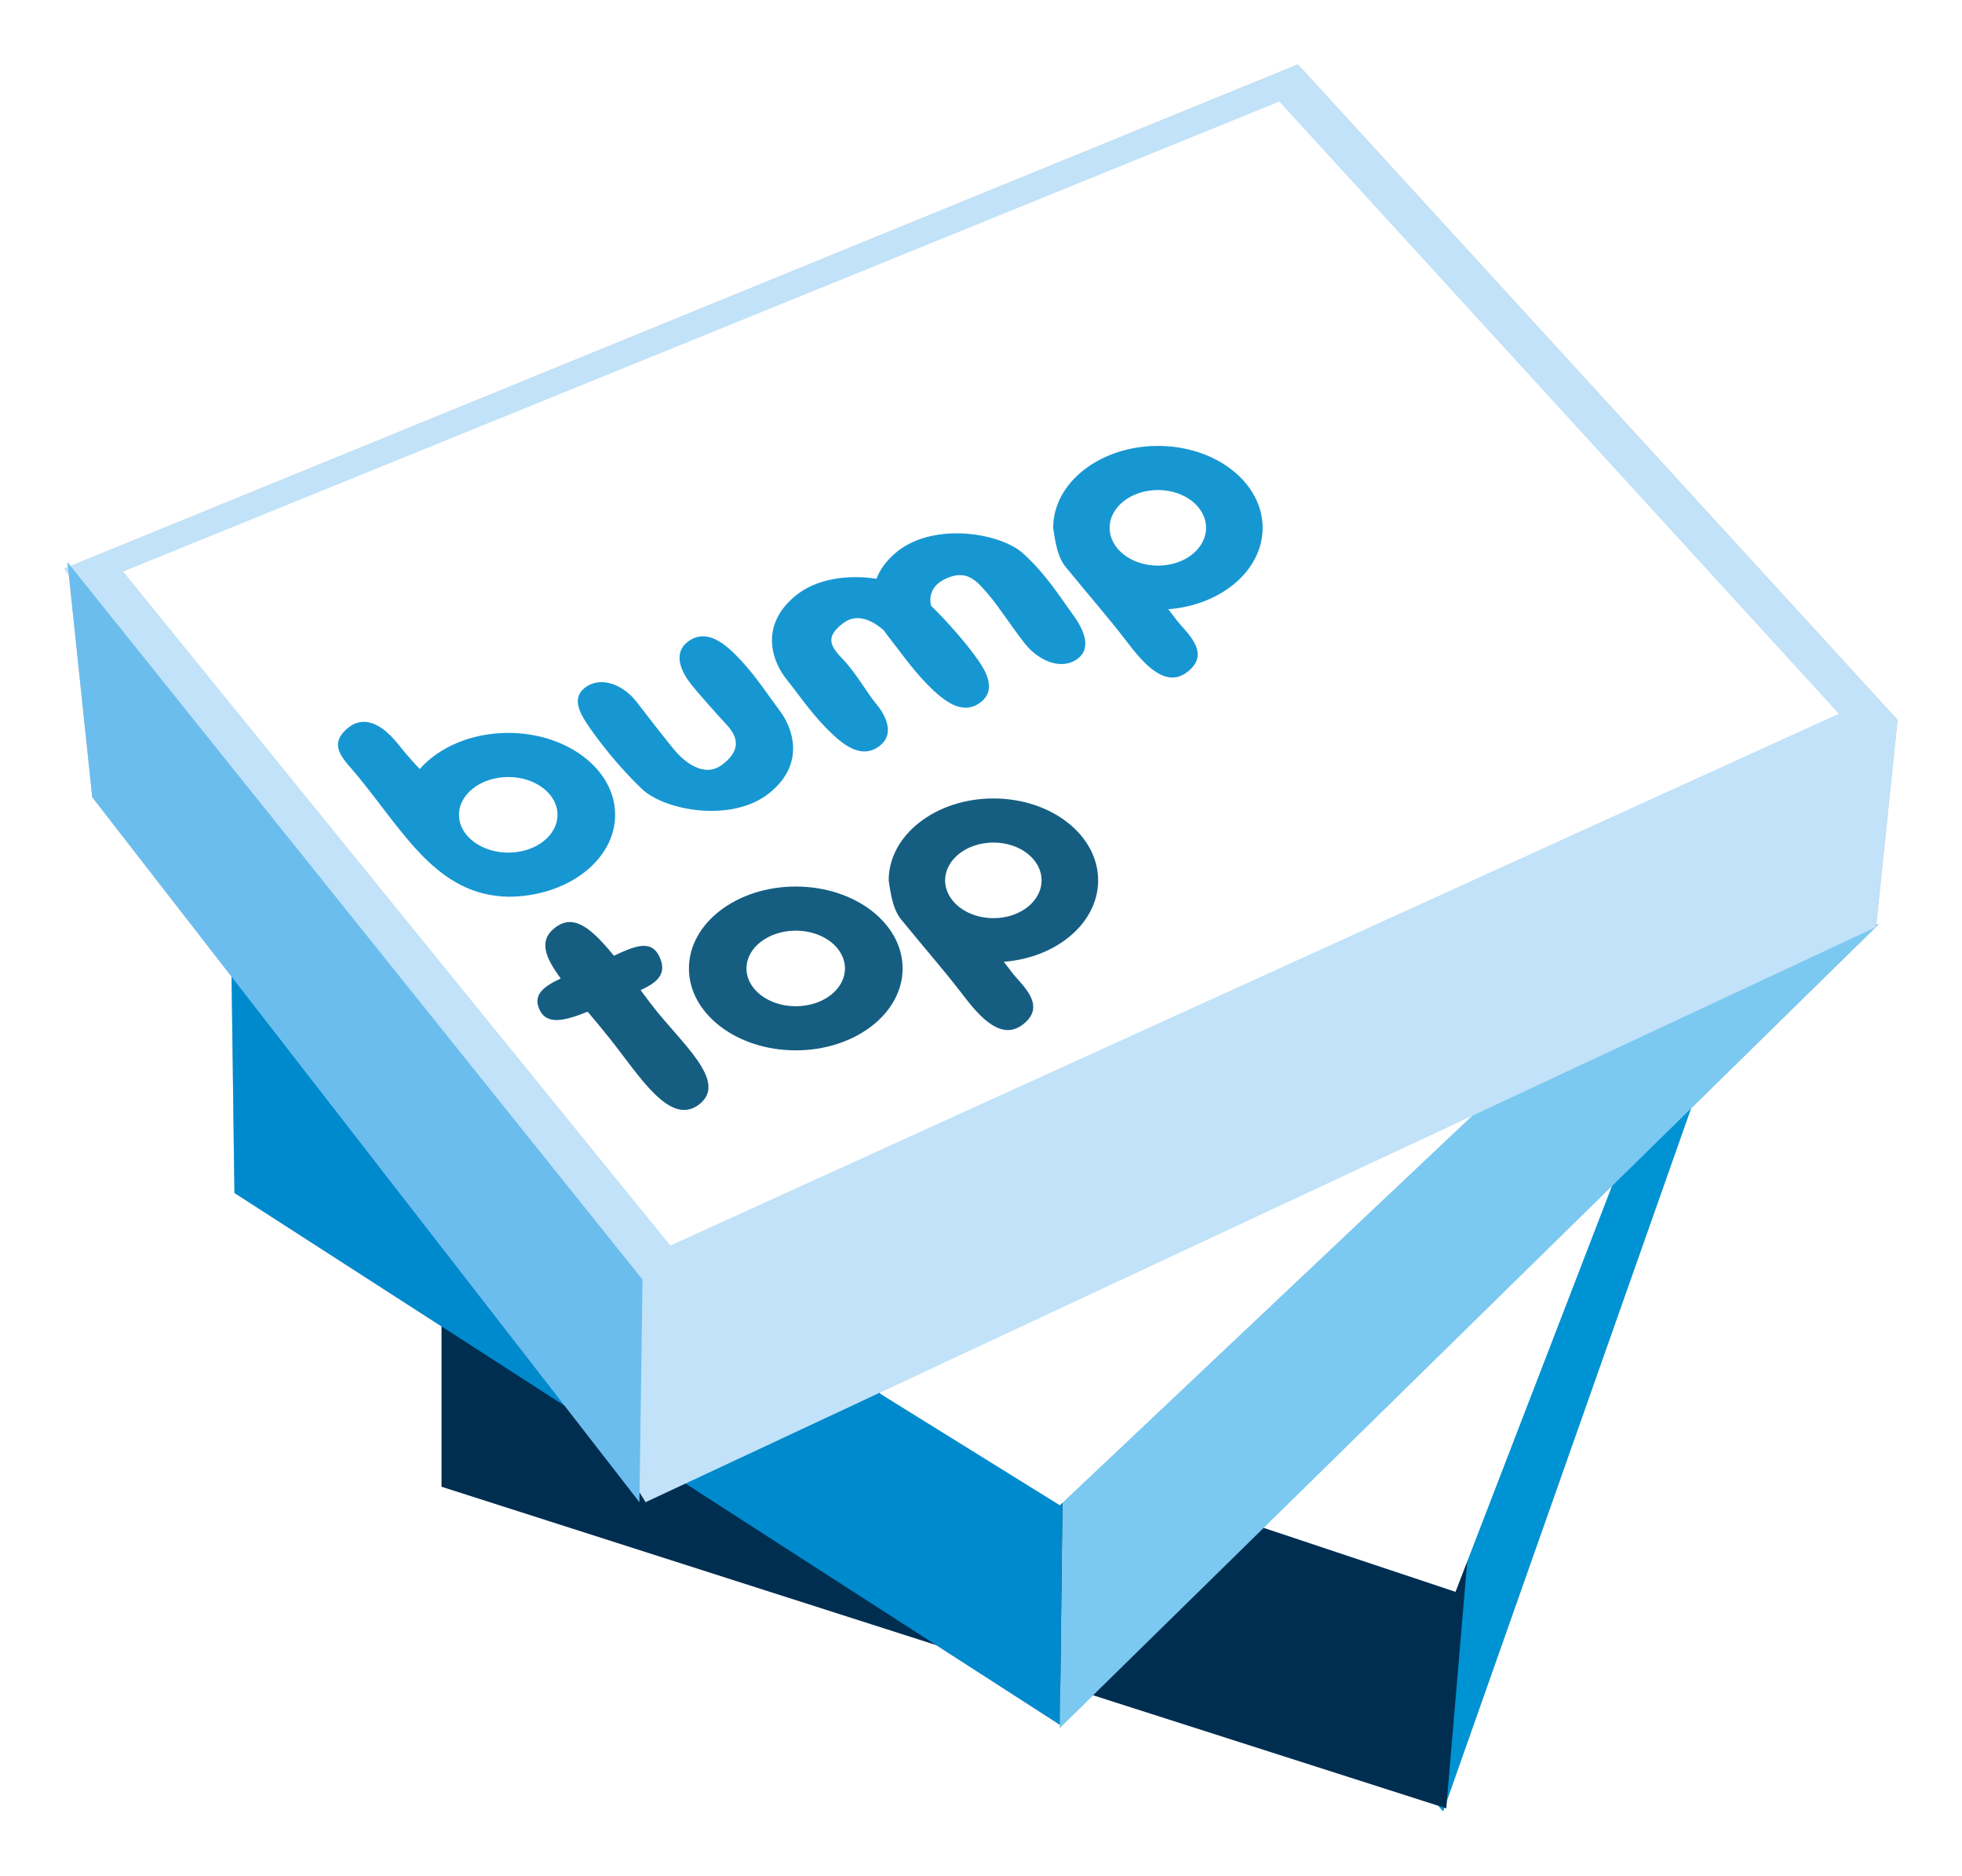 <?xml version="1.0" encoding="UTF-8" standalone="no"?>
<!-- Created with Inkscape (http://www.inkscape.org/) -->

<svg
   xmlns:dc="http://purl.org/dc/elements/1.1/"
   xmlns:cc="http://creativecommons.org/ns#"
   xmlns:rdf="http://www.w3.org/1999/02/22-rdf-syntax-ns#"
   xmlns:svg="http://www.w3.org/2000/svg"
   xmlns="http://www.w3.org/2000/svg"
   xmlns:sodipodi="http://sodipodi.sourceforge.net/DTD/sodipodi-0.dtd"
   xmlns:inkscape="http://www.inkscape.org/namespaces/inkscape"
   width="506.119"
   height="483.806"
   id="svg2"
   version="1.1"
   inkscape:version="0.48.0 r9654"
   sodipodi:docname="BumpTop.svg"
   style="display:inline">
  <defs
     id="defs4">
    <filter
       inkscape:collect="always"
       id="filter3857"
       color-interpolation-filters="sRGB">
      <feGaussianBlur
         inkscape:collect="always"
         stdDeviation="6.926"
         id="feGaussianBlur3859" />
    </filter>
  </defs>
  <sodipodi:namedview
     id="base"
     pagecolor="#ffffff"
     bordercolor="#666666"
     borderopacity="1.0"
     inkscape:pageopacity="0.0"
     inkscape:pageshadow="2"
     inkscape:zoom="0.88671875"
     inkscape:cx="251.88526"
     inkscape:cy="241.09897"
     inkscape:document-units="px"
     inkscape:current-layer="layer5"
     showgrid="false"
     inkscape:window-width="1152"
     inkscape:window-height="672"
     inkscape:window-x="0"
     inkscape:window-y="0"
     inkscape:window-maximized="0"
     fit-margin-top="0"
     fit-margin-left="0"
     fit-margin-right="0"
     fit-margin-bottom="0" />
  <g
     style="display:inline"
     inkscape:label="Shadow"
     id="g3804"
     inkscape:groupmode="layer"
     transform="translate(-110.972,-223.941)">
    <path
       style="opacity:0.5;fill:#000000;fill-opacity:1;stroke:none;filter:url(#filter3857)"
       d="m 445.781,240.562 -316.625,129.375 -0.781,-0.969 0.125,1.219 -0.906,0.375 1.156,1.844 6.031,57.156 35.938,46.281 0.719,55.781 53.438,34.438 0,41.312 127.5,40.812 32,20.594 0,0.812 8.594,-8.438 88.969,28.469 1.312,1.5 0.344,-0.969 0.469,0.156 0.156,-1.969 62.969,-178.531 47.625,-46.719 0.094,-0.031 0,-0.062 0.781,-0.75 -0.719,0.25 5.5,-52.875 -154.688,-169.062 z m -9.969,27.469 135.812,148.438 -4.812,46.438 0.625,-0.219 -0.688,0.656 0,0.062 -0.094,0.031 -41.812,41 -55.281,156.781 -0.125,1.719 -0.438,-0.156 -0.281,0.875 -1.156,-1.312 -78.125,-25 -7.531,7.406 0,-0.719 -28.125,-18.094 -111.938,-35.812 0,-36.281 -46.906,-30.25 L 194.312,474.625 162.75,434 l -5.312,-50.188 -1,-1.625 0.781,-0.344 -0.094,-1.062 0.688,0.844 278,-113.594 z"
       id="path3806"
       inkscape:connector-curvature="0" />
  </g>
  <g
     inkscape:groupmode="layer"
     id="layer4"
     inkscape:label="Bottom box"
     style="display:inline"
     transform="translate(-110.972,-223.941)">
    <path
       style="fill:#0093d3;fill-opacity:1;stroke:none"
       d="m 466.504,671.982 16.746,19.139 67.783,-192.184 -42.264,23.126 z"
       id="path3798"
       inkscape:connector-curvature="0" />
    <path
       style="fill:#002e51;fill-opacity:1;stroke:none"
       d="m 484.047,690.324 6.38,-74.96 -265.548,-51.036 0,43.062 z"
       id="path3800"
       inkscape:connector-curvature="0"
       sodipodi:nodetypes="ccccc" />
    <path
       style="fill:#ffffff;stroke:none"
       d="M 486.44,634.503 537.476,502.127 431.416,616.161 z"
       id="path3802"
       inkscape:connector-curvature="0" />
  </g>
  <g
     inkscape:groupmode="layer"
     id="layer3"
     inkscape:label="Middle box"
     style="display:inline"
     transform="translate(-110.972,-223.941)">
    <path
       style="fill:#7bc8f1;fill-opacity:1;stroke:none"
       d="m 384.367,669.59 0.797,-67.783 110.844,-105.262 99.68,-34.29 z"
       id="path3791"
       inkscape:connector-curvature="0" />
    <path
       style="fill:#008ace;fill-opacity:1;stroke:none"
       d="m 384.367,668.793 0.797,-69.377 -214.512,-127.591 0.797,59.808 z"
       id="path3793"
       inkscape:connector-curvature="0"
       sodipodi:nodetypes="ccccc" />
    <path
       style="fill:#ffffff;stroke:none"
       d="m 384.367,612.174 157.894,-149.122 -213.714,105.262 9.569,15.151 z"
       id="path3795"
       inkscape:connector-curvature="0" />
  </g>
  <g
     inkscape:groupmode="layer"
     id="layer2"
     inkscape:label="Top box"
     style="display:inline"
     transform="translate(-110.972,-223.941)">
    <path
       style="fill:#c1e2f8;fill-opacity:1;stroke:none"
       d="m 445.77,240.566 -318.179,129.983 149.919,240.827 317.382,-148.324 5.582,-53.429 z"
       id="path3765"
       inkscape:connector-curvature="0" />
    <path
       style="fill:#6bbdee;fill-opacity:1;stroke:none"
       d="M 276.712,553.961 275.915,611.377 134.768,429.56 128.388,368.954 z"
       id="path3767"
       inkscape:connector-curvature="0"
       sodipodi:nodetypes="ccccc" />
    <path
       style="fill:#ffffff;stroke:none"
       d="M 142.742,371.347 440.985,250.136 585.322,408.029 283.889,545.189 z"
       id="path3769"
       inkscape:connector-curvature="0" />
  </g>
  <g
     inkscape:groupmode="layer"
     id="layer5"
     inkscape:label="Text"
     transform="translate(-110.972,-223.941)">
    <path
       style="fill:#155e82;fill-opacity:1;stroke:none"
       d="m 316.25,452.594 c -15.222,0 -27.562,9.454 -27.562,21.125 0,11.671 12.341,21.125 27.562,21.125 15.222,0 27.562,-9.454 27.562,-21.125 0,-11.671 -12.341,-21.125 -27.562,-21.125 z m 0,11.375 c 7.019,0 12.688,4.368 12.688,9.75 0,5.382 -5.668,9.75 -12.688,9.75 -7.019,0 -12.719,-4.368 -12.719,-9.75 0,-5.382 5.7,-9.75 12.719,-9.75 z"
       id="path3865"
       inkscape:connector-curvature="0" />
    <path
       style="fill:#155e82;fill-opacity:1;stroke:none"
       d="m 367.25,429.875 c -14.919,0 -27.031,9.454 -27.031,21.125 0.574,3.949 1.178,7.881 3.562,10.5 4.955,6.099 10.555,12.534 14.781,18 3.888,5.084 10.008,13.347 16.125,8.781 6.679,-4.984 -0.295,-10.373 -2.688,-13.562 -0.661,-0.881 -1.373,-1.817 -2.094,-2.719 13.666,-1.048 24.344,-10.034 24.344,-21 0,-11.671 -12.081,-21.125 -27,-21.125 z m 0,11.375 c 6.88,0 12.406,4.368 12.406,9.75 0,5.382 -5.527,9.75 -12.406,9.75 -6.88,0 -12.469,-4.368 -12.469,-9.75 0,-5.382 5.589,-9.75 12.469,-9.75 z"
       id="path3870"
       inkscape:connector-curvature="0"
       sodipodi:nodetypes="scccsscsssssss" />
    <path
       sodipodi:nodetypes="scccsscsssssss"
       inkscape:connector-curvature="0"
       id="path3875"
       d="m 409.682,338.95 c -14.919,0 -27.031,9.454 -27.031,21.125 0.574,3.949 1.178,7.881 3.562,10.5 4.955,6.099 10.555,12.534 14.781,18 3.888,5.084 10.008,13.347 16.125,8.781 6.679,-4.984 -0.295,-10.373 -2.688,-13.562 -0.661,-0.881 -1.373,-1.817 -2.094,-2.719 13.666,-1.048 24.344,-10.034 24.344,-21 0,-11.671 -12.081,-21.125 -27,-21.125 z m 0,11.375 c 6.88,0 12.406,4.368 12.406,9.75 0,5.382 -5.527,9.75 -12.406,9.75 -6.88,0 -12.469,-4.368 -12.469,-9.75 0,-5.382 5.589,-9.75 12.469,-9.75 z"
       style="fill:#1797d2;fill-opacity:1;stroke:none" />
    <path
       style="fill:#1797d2;fill-opacity:1;stroke:none"
       d="m 204.656,410.125 c -1.491,0.043 -2.993,0.644 -4.469,2.031 -4.722,4.441 -0.212,7.88 3.312,12.25 12.005,14.708 20.397,30.455 38.594,30.812 15.222,0 27.562,-9.454 27.562,-21.125 0,-11.671 -12.341,-21.125 -27.562,-21.125 -9.514,0 -17.89,3.693 -22.844,9.312 -1.122,-1.176 -3.015,-3.206 -5.625,-6.469 -2.52,-3.15 -5.689,-5.782 -8.969,-5.688 z m 37.438,14.219 c 7.019,0 12.688,4.368 12.688,9.75 0,5.382 -5.668,9.75 -12.688,9.75 -7.019,0 -12.719,-4.368 -12.719,-9.75 0,-5.382 5.7,-9.75 12.719,-9.75 z"
       id="path3879"
       inkscape:connector-curvature="0"
       sodipodi:nodetypes="ssccsscsssssss" />
    <path
       style="fill:#1797d2;fill-opacity:1;stroke:none"
       d="m 261.991,401.226 c 4.264,-3.123 10.009,-0.423 13.251,3.806 3.242,4.229 6.696,8.67 9.515,12.123 2.819,3.454 7.894,7.401 12.405,4.088 4.511,-3.313 4.652,-6.696 1.339,-10.291 -3.313,-3.595 -7.189,-7.965 -9.233,-10.502 -2.044,-2.537 -5.286,-7.965 -0.564,-11.207 4.722,-3.242 9.374,0.705 13.392,5.004 4.018,4.3 7.33,9.445 10.15,13.181 2.819,3.736 6.907,13.181 -2.749,21.004 -9.656,7.824 -27.066,4.581 -32.916,-0.987 -5.85,-5.568 -10.714,-11.841 -13.181,-15.366 -2.467,-3.524 -5.416,-7.92 -1.41,-10.855 z"
       id="path3884"
       inkscape:connector-curvature="0"
       sodipodi:nodetypes="sssssssssssss" />
    <path
       style="fill:#1797d2;fill-opacity:1;stroke:none"
       d="m 357.344,361.5 c -5.576,0.064 -11.241,1.53 -15.375,5.062 -2.538,2.168 -4.062,4.44 -4.906,6.656 -7.179,-1.128 -15.59,-0.158 -21.188,4.625 -9.449,8.073 -5.104,17.402 -2.188,21.062 2.916,3.661 6.371,8.713 10.5,12.906 4.129,4.193 8.864,8.021 13.5,4.656 4.636,-3.365 1.266,-8.704 -0.844,-11.188 -2.11,-2.483 -5.108,-7.871 -8.513,-11.378 -3.406,-3.507 -4.347,-5.755 0.076,-9.185 3.583,-2.779 7.628,-0.803 10.594,1.844 0.259,0.389 0.502,0.751 0.75,1.062 2.916,3.661 6.371,8.713 10.5,12.906 4.129,4.193 8.895,8.021 13.531,4.656 2.468,-1.791 2.644,-4.13 1.969,-6.312 -0.033,-0.126 -0.085,-0.249 -0.125,-0.375 -0.082,-0.257 -0.172,-0.492 -0.281,-0.75 -0.692,-1.63 -1.841,-3.299 -2.938,-4.781 -2.21,-2.987 -6.294,-7.957 -11.219,-12.75 -0.631,-2.276 -0.006,-5.087 3.281,-6.781 5.833,-3.007 8.495,0.371 11.403,3.75 2.909,3.379 6.339,8.857 9.69,13 3.352,4.143 9.288,6.827 13.469,3.594 3.929,-3.038 1.027,-8.198 -1.531,-11.656 -2.558,-3.459 -6.6,-10.024 -12.594,-15.438 -3.371,-3.045 -10.394,-5.27 -17.562,-5.188 z"
       id="path3890"
       inkscape:connector-curvature="0"
       sodipodi:nodetypes="sscssssssscssscscscsssssss" />
    <path
       style="fill:#155e82;fill-opacity:1;stroke:none"
       d="m 257.844,461.75 c -1.304,0.03 -2.601,0.564 -3.906,1.625 -3.953,3.214 -2.429,7.344 1.688,12.938 -4.423,2.036 -7.106,4.159 -5.594,7.781 1.815,4.347 6.458,3.205 12.531,0.781 1.83,2.177 3.746,4.448 5.75,6.969 7.637,9.606 15.516,22.819 23.062,16.906 7.547,-5.913 -4.829,-15.875 -12.281,-25.625 -1.016,-1.33 -1.935,-2.571 -2.875,-3.812 4.275,-1.957 6.756,-4.119 5.031,-8.25 -2.061,-4.938 -6.203,-3.278 -11.906,-0.625 -4.462,-5.452 -8.045,-8.767 -11.5,-8.688 z"
       id="path3895"
       inkscape:connector-curvature="0" />
  </g>
</svg>
